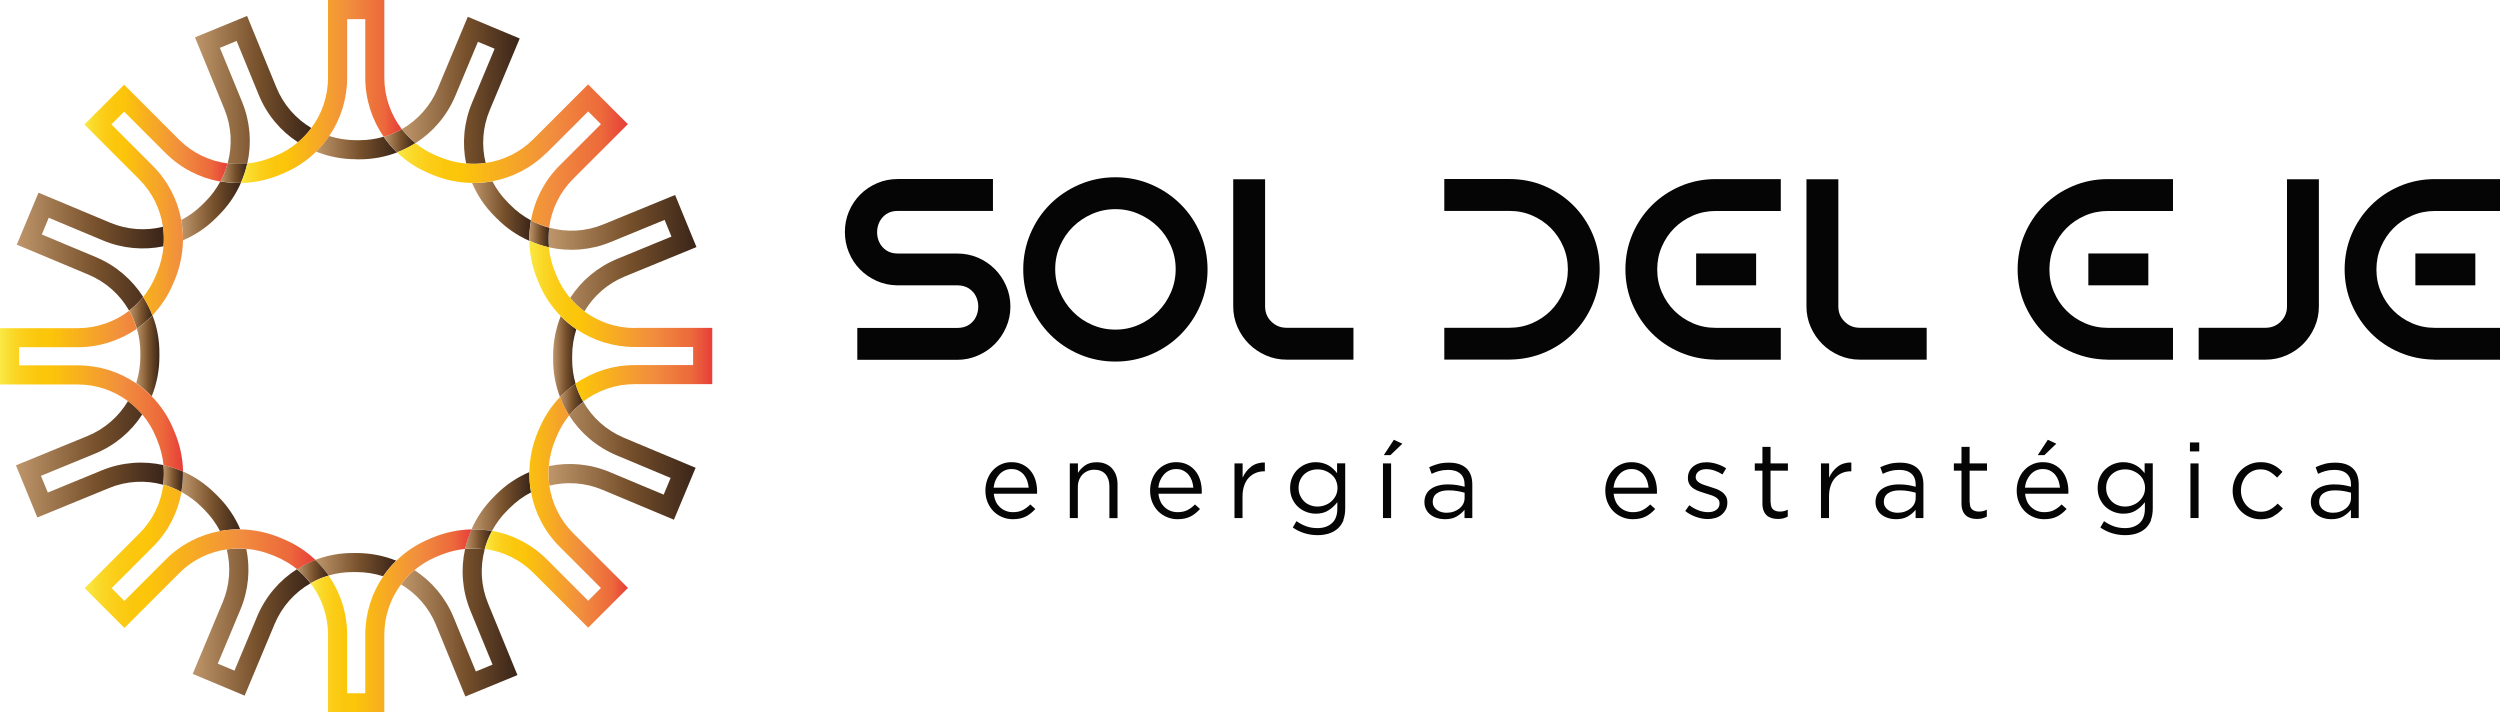 <svg xmlns="http://www.w3.org/2000/svg" xmlns:xlink="http://www.w3.org/1999/xlink" id="Capa_1" viewBox="0 0 298 84.92"><defs><style>.cls-1{fill:url(#linear-gradient-2);}.cls-2{fill:url(#linear-gradient-17);}.cls-3{fill:url(#Orange_Yellow-4);}.cls-4{fill:url(#linear-gradient-15);}.cls-5{fill:url(#linear-gradient-18);}.cls-6{fill:url(#linear-gradient-14);}.cls-7{fill:url(#linear-gradient-20);}.cls-8{fill:url(#linear-gradient-6);}.cls-9{fill:url(#Orange_Yellow-5);}.cls-10{fill:url(#linear-gradient-11);}.cls-11{fill:url(#Orange_Yellow-2);}.cls-12{fill:url(#linear-gradient-10);}.cls-13{fill:url(#Orange_Yellow-3);}.cls-14{fill:url(#linear-gradient-16);}.cls-15{fill:url(#Orange_Yellow-8);}.cls-16{fill:url(#linear-gradient-21);}.cls-17{fill:url(#Orange_Yellow-7);}.cls-18{fill:url(#linear-gradient-5);}.cls-19{fill:url(#Orange_Yellow);}.cls-20{fill:#050505;}.cls-21{fill:url(#linear-gradient-7);}.cls-22{fill:url(#linear-gradient-24);}.cls-23{fill:url(#Orange_Yellow-6);}.cls-24{fill:url(#linear-gradient-9);}.cls-25{fill:url(#linear-gradient-22);}.cls-26{fill:url(#linear-gradient-3);}.cls-27{fill:url(#linear-gradient);}.cls-28{fill:url(#linear-gradient-23);}.cls-29{fill:url(#linear-gradient-19);}.cls-30{fill:url(#linear-gradient-4);}.cls-31{fill:url(#linear-gradient-8);}.cls-32{fill:url(#linear-gradient-12);}.cls-33{fill:url(#linear-gradient-13);}</style><linearGradient id="linear-gradient" x1="21.62" y1="59.75" x2="28.64" y2="59.75" gradientUnits="userSpaceOnUse"><stop offset="0" stop-color="#bf966b"></stop><stop offset=".55" stop-color="#76502b"></stop><stop offset="1" stop-color="#3a2519"></stop></linearGradient><linearGradient id="linear-gradient-2" x1="56.28" y1="25.16" x2="63.29" y2="25.16" xlink:href="#linear-gradient"></linearGradient><linearGradient id="linear-gradient-3" x1="21.61" y1="25.13" x2="28.71" y2="25.13" xlink:href="#linear-gradient"></linearGradient><linearGradient id="linear-gradient-4" x1="37.58" y1="67.31" x2="47.24" y2="67.31" xlink:href="#linear-gradient"></linearGradient><linearGradient id="linear-gradient-5" x1="16.22" y1="42.41" x2="19" y2="42.41" xlink:href="#linear-gradient"></linearGradient><linearGradient id="linear-gradient-6" x1="37.68" y1="17.61" x2="47.33" y2="17.61" xlink:href="#linear-gradient"></linearGradient><linearGradient id="linear-gradient-7" x1="1.9" y1="54.74" x2="19.54" y2="54.74" xlink:href="#linear-gradient"></linearGradient><linearGradient id="linear-gradient-8" x1="22.98" y1="74.15" x2="37.02" y2="74.15" xlink:href="#linear-gradient"></linearGradient><linearGradient id="linear-gradient-9" x1="1.99" y1="30" x2="19.53" y2="30" xlink:href="#linear-gradient"></linearGradient><linearGradient id="linear-gradient-10" x1="47.8" y1="74.2" x2="61.67" y2="74.2" xlink:href="#linear-gradient"></linearGradient><linearGradient id="linear-gradient-11" x1="65.38" y1="54.91" x2="82.92" y2="54.91" xlink:href="#linear-gradient"></linearGradient><linearGradient id="linear-gradient-12" x1="23.24" y1="10.72" x2="37.12" y2="10.72" xlink:href="#linear-gradient"></linearGradient><linearGradient id="linear-gradient-13" x1="65.38" y1="30.18" x2="83.01" y2="30.18" xlink:href="#linear-gradient"></linearGradient><linearGradient id="linear-gradient-14" x1="47.89" y1="10.76" x2="61.94" y2="10.76" xlink:href="#linear-gradient"></linearGradient><linearGradient id="linear-gradient-15" x1="56.2" y1="59.79" x2="63.3" y2="59.79" xlink:href="#linear-gradient"></linearGradient><linearGradient id="linear-gradient-16" x1="65.92" y1="42.5" x2="68.7" y2="42.5" xlink:href="#linear-gradient"></linearGradient><linearGradient id="linear-gradient-17" x1="55.44" y1="64.29" x2="58.64" y2="64.29" xlink:href="#linear-gradient"></linearGradient><linearGradient id="linear-gradient-18" x1="35.39" y1="68.13" x2="39.17" y2="68.13" xlink:href="#linear-gradient"></linearGradient><linearGradient id="linear-gradient-19" x1="66.74" y1="47.63" x2="69.53" y2="47.63" xlink:href="#linear-gradient"></linearGradient><linearGradient id="linear-gradient-20" x1="45.74" y1="16.78" x2="49.52" y2="16.78" xlink:href="#linear-gradient"></linearGradient><linearGradient id="linear-gradient-21" x1="19.45" y1="57.04" x2="21.81" y2="57.04" xlink:href="#linear-gradient"></linearGradient><linearGradient id="linear-gradient-22" x1="15.39" y1="37.29" x2="18.17" y2="37.29" xlink:href="#linear-gradient"></linearGradient><linearGradient id="linear-gradient-23" x1="26.27" y1="20.63" x2="29.48" y2="20.63" xlink:href="#linear-gradient"></linearGradient><linearGradient id="linear-gradient-24" x1="63.1" y1="27.88" x2="65.47" y2="27.88" xlink:href="#linear-gradient"></linearGradient><linearGradient id="Orange_Yellow" x1="37.02" y1="74.01" x2="56.2" y2="74.01" gradientUnits="userSpaceOnUse"><stop offset="0" stop-color="#faea45"></stop><stop offset=".06" stop-color="#fada2b"></stop><stop offset=".13" stop-color="#fbce19"></stop><stop offset=".21" stop-color="#fbc70d"></stop><stop offset=".28" stop-color="#fcc50a"></stop><stop offset=".67" stop-color="#f18e3e"></stop><stop offset=".89" stop-color="#ec683b"></stop><stop offset="1" stop-color="#e73d39"></stop></linearGradient><linearGradient id="Orange_Yellow-2" x1="10.06" y1="66.31" x2="37.58" y2="66.31" xlink:href="#Orange_Yellow"></linearGradient><linearGradient id="Orange_Yellow-3" x1="57.78" y1="61.09" x2="74.85" y2="61.09" xlink:href="#Orange_Yellow"></linearGradient><linearGradient id="Orange_Yellow-4" x1="47.33" y1="18.6" x2="74.85" y2="18.6" xlink:href="#Orange_Yellow"></linearGradient><linearGradient id="Orange_Yellow-5" x1="63.1" y1="38.3" x2="84.92" y2="38.3" xlink:href="#Orange_Yellow"></linearGradient><linearGradient id="Orange_Yellow-6" x1="10.06" y1="23.82" x2="27.14" y2="23.82" xlink:href="#Orange_Yellow"></linearGradient><linearGradient id="Orange_Yellow-7" x1="28.71" y1="10.91" x2="47.89" y2="10.91" xlink:href="#Orange_Yellow"></linearGradient><linearGradient id="Orange_Yellow-8" x1="0" y1="46.61" x2="21.81" y2="46.61" xlink:href="#Orange_Yellow"></linearGradient></defs><path class="cls-20" d="m118.36,21.34v3.8h-11.32c-.55,0-1.01.12-1.38.37s-.64.56-.83.94c-.18.38-.28.79-.28,1.23s.09.85.28,1.23c.18.38.46.69.83.94s.83.37,1.38.37h7.05c.88,0,1.7.16,2.47.49.77.33,1.44.78,2.01,1.35.57.57,1.03,1.24,1.36,2.01.34.77.51,1.59.51,2.47s-.17,1.7-.51,2.47c-.34.77-.79,1.44-1.36,2.01-.57.57-1.24,1.03-2.01,1.36-.77.34-1.59.51-2.47.51h-11.9v-3.8h11.9c.55,0,1.02-.12,1.4-.37s.66-.56.84-.94c.18-.38.28-.79.28-1.23s-.09-.85-.28-1.23c-.18-.38-.47-.69-.84-.94-.38-.24-.84-.37-1.4-.37h-7.21c-.86-.02-1.66-.2-2.41-.54-.75-.34-1.4-.79-1.96-1.36-.56-.57-1-1.24-1.32-2.01-.32-.77-.48-1.58-.48-2.44s.16-1.7.49-2.47c.33-.77.78-1.44,1.35-2.01.57-.57,1.24-1.02,2.01-1.35.77-.33,1.59-.49,2.47-.49h11.32Z"></path><path class="cls-20" d="m132.96,21.13c1.51,0,2.93.29,4.26.86,1.33.57,2.49,1.35,3.5,2.35,1,.99,1.79,2.16,2.36,3.5.57,1.34.86,2.77.86,4.28s-.29,2.93-.86,4.26c-.57,1.33-1.36,2.49-2.36,3.5-1,1-2.17,1.79-3.5,2.36-1.33.57-2.75.86-4.26.86s-2.94-.29-4.28-.86c-1.34-.57-2.51-1.36-3.5-2.36-.99-1-1.77-2.17-2.35-3.5-.57-1.33-.86-2.75-.86-4.26s.29-2.94.86-4.28c.57-1.34,1.35-2.5,2.35-3.5.99-.99,2.16-1.77,3.5-2.35,1.34-.57,2.76-.86,4.28-.86Zm0,18.16c.98,0,1.9-.19,2.77-.57.87-.38,1.63-.9,2.29-1.56.65-.66,1.17-1.43,1.55-2.3.38-.87.57-1.79.57-2.78s-.19-1.91-.57-2.78c-.38-.87-.9-1.63-1.55-2.27-.66-.64-1.42-1.15-2.29-1.53-.87-.38-1.79-.57-2.77-.57s-1.91.19-2.78.57c-.87.38-1.63.89-2.28,1.53-.65.64-1.17,1.4-1.55,2.27-.38.87-.57,1.79-.57,2.78s.19,1.91.57,2.78c.38.87.89,1.64,1.55,2.3.65.67,1.42,1.19,2.28,1.56.87.38,1.79.57,2.78.57Z"></path><path class="cls-20" d="m153.36,39.07h7.97v3.8h-7.97c-.88,0-1.7-.17-2.47-.51-.77-.34-1.44-.79-2.01-1.36-.57-.57-1.03-1.24-1.37-2.01-.34-.77-.51-1.59-.51-2.47v-15.15h3.8v15.15c0,.72.24,1.32.74,1.81.49.49,1.09.74,1.81.74Z"></path><path class="cls-20" d="m172.16,42.87v-3.8h7.76c.96,0,1.87-.18,2.72-.55.85-.37,1.58-.86,2.21-1.49.62-.62,1.12-1.36,1.49-2.21.37-.85.55-1.75.55-2.71s-.18-1.87-.55-2.72c-.37-.85-.86-1.58-1.49-2.21-.62-.62-1.36-1.12-2.21-1.49-.85-.37-1.75-.55-2.72-.55h-7.76v-3.8h7.76c1.49,0,2.89.28,4.2.84,1.31.56,2.45,1.33,3.42,2.3.97.97,1.74,2.11,2.3,3.42s.84,2.71.84,4.2-.28,2.86-.84,4.17c-.56,1.31-1.32,2.45-2.28,3.42-.96.97-2.09,1.74-3.39,2.3-1.3.56-2.68.85-4.16.87h-7.85Z"></path><path class="cls-20" d="m204.45,42.87c-1.47-.02-2.86-.31-4.17-.87-1.31-.56-2.44-1.33-3.4-2.3-.96-.97-1.72-2.11-2.29-3.42-.56-1.31-.84-2.7-.84-4.17s.28-2.89.84-4.2c.56-1.31,1.33-2.45,2.3-3.42.97-.97,2.11-1.74,3.42-2.3,1.31-.56,2.71-.84,4.2-.84h7.76v3.8h-7.76c-.96,0-1.87.18-2.72.55-.85.37-1.58.86-2.21,1.49-.62.62-1.12,1.36-1.49,2.21-.37.85-.55,1.75-.55,2.72s.18,1.87.55,2.71c.37.85.86,1.58,1.49,2.21.62.62,1.36,1.12,2.21,1.49.85.37,1.75.55,2.72.55h7.76v3.8h-7.82Zm4.88-8.86v-3.8h-7.15v3.8h7.15Z"></path><path class="cls-20" d="m221.69,39.07h7.97v3.8h-7.97c-.88,0-1.7-.17-2.47-.51-.77-.34-1.44-.79-2.01-1.36-.57-.57-1.03-1.24-1.37-2.01s-.51-1.59-.51-2.47v-15.15h3.8v15.15c0,.72.24,1.32.74,1.81.49.49,1.09.74,1.81.74Z"></path><path class="cls-20" d="m251.2,42.87c-1.47-.02-2.86-.31-4.17-.87-1.31-.56-2.44-1.33-3.4-2.3-.96-.97-1.72-2.11-2.29-3.42-.56-1.31-.84-2.7-.84-4.17s.28-2.89.84-4.2c.56-1.31,1.33-2.45,2.3-3.42.97-.97,2.11-1.74,3.42-2.3,1.31-.56,2.71-.84,4.2-.84h7.76v3.8h-7.76c-.96,0-1.87.18-2.72.55-.85.37-1.58.86-2.21,1.49-.62.62-1.12,1.36-1.49,2.21-.37.85-.55,1.75-.55,2.72s.18,1.87.55,2.71c.37.85.86,1.58,1.49,2.21.62.62,1.36,1.12,2.21,1.49.85.37,1.75.55,2.72.55h7.76v3.8h-7.82Zm4.88-8.86v-3.8h-7.15v3.8h7.15Z"></path><path class="cls-20" d="m271.87,38.33c.49-.49.74-1.09.74-1.81v-15.15h3.8v15.15c0,.88-.17,1.7-.51,2.47-.34.77-.79,1.44-1.36,2.01-.57.57-1.24,1.03-2.01,1.36-.77.34-1.59.51-2.47.51h-7.98v-3.8h7.98c.71,0,1.32-.25,1.81-.74Z"></path><path class="cls-20" d="m290.18,42.87c-1.47-.02-2.86-.31-4.17-.87-1.31-.56-2.44-1.33-3.4-2.3-.96-.97-1.72-2.11-2.29-3.42-.56-1.31-.84-2.7-.84-4.17s.28-2.89.84-4.2c.56-1.31,1.33-2.45,2.3-3.42.97-.97,2.11-1.74,3.42-2.3,1.31-.56,2.71-.84,4.2-.84h7.76v3.8h-7.76c-.96,0-1.87.18-2.72.55-.85.37-1.58.86-2.21,1.49-.62.62-1.12,1.36-1.49,2.21-.37.85-.55,1.75-.55,2.72s.18,1.87.55,2.71c.37.85.86,1.58,1.49,2.21.62.62,1.36,1.12,2.21,1.49.85.37,1.75.55,2.72.55h7.76v3.8h-7.82Zm4.88-8.86v-3.8h-7.15v3.8h7.15Z"></path><path class="cls-20" d="m118.7,59.79c.13.27.31.5.52.69.21.19.44.33.71.43.26.1.53.14.82.14.45,0,.84-.08,1.17-.25.32-.17.62-.39.89-.67l.6.54c-.33.37-.7.67-1.12.89-.42.22-.94.33-1.56.33-.44,0-.86-.08-1.26-.25-.39-.16-.74-.39-1.04-.69s-.53-.66-.71-1.08c-.17-.42-.26-.88-.26-1.39,0-.47.08-.91.23-1.33.16-.42.37-.78.65-1.08.28-.31.61-.55.99-.72.38-.18.8-.26,1.25-.26.48,0,.91.09,1.29.27.38.18.7.43.96.74.26.31.46.68.59,1.1.13.42.2.87.2,1.35v.14c0,.05,0,.1-.01.16h-5.15c.03.35.12.67.25.94Zm3.92-1.66c-.03-.29-.09-.58-.18-.84-.1-.27-.23-.5-.4-.71-.17-.2-.38-.36-.63-.49s-.53-.18-.86-.18c-.28,0-.55.06-.79.17-.24.11-.46.27-.64.47-.18.2-.33.43-.45.7-.12.27-.19.56-.23.88h4.17Z"></path><path class="cls-20" d="m128.49,61.75h-.97v-6.51h.97v1.13c.22-.35.5-.65.86-.9s.81-.37,1.37-.37c.39,0,.75.06,1.05.19.31.13.57.3.78.54.21.23.38.51.49.83.11.32.17.67.17,1.06v4.04h-.97v-3.8c0-.6-.16-1.08-.47-1.44-.31-.35-.76-.53-1.34-.53-.28,0-.54.05-.77.15-.24.1-.45.24-.62.42-.18.18-.31.4-.41.65-.1.25-.15.53-.15.83v3.73Z"></path><path class="cls-20" d="m138.33,59.79c.13.27.31.5.52.69.21.19.44.33.71.43.26.1.53.14.82.14.45,0,.84-.08,1.17-.25.32-.17.62-.39.89-.67l.6.54c-.33.37-.7.67-1.12.89-.42.22-.94.33-1.56.33-.44,0-.86-.08-1.26-.25-.39-.16-.74-.39-1.04-.69s-.53-.66-.71-1.08c-.17-.42-.26-.88-.26-1.39,0-.47.08-.91.23-1.33.16-.42.37-.78.65-1.08.28-.31.61-.55.99-.72.38-.18.8-.26,1.25-.26.48,0,.91.09,1.29.27.38.18.7.43.96.74.26.31.46.68.59,1.1.13.42.2.87.2,1.35v.14c0,.05,0,.1-.01.16h-5.15c.03.35.12.67.25.94Zm3.92-1.66c-.03-.29-.09-.58-.18-.84-.1-.27-.23-.5-.4-.71-.17-.2-.38-.36-.63-.49s-.53-.18-.86-.18c-.28,0-.55.06-.79.17-.24.11-.46.27-.64.47-.18.2-.33.43-.45.7-.12.27-.19.56-.23.88h4.17Z"></path><path class="cls-20" d="m148.12,61.75h-.97v-6.51h.97v1.7c.12-.27.26-.52.44-.74.18-.23.38-.42.6-.59s.47-.29.74-.37c.27-.08.56-.12.87-.11v1.05h-.08c-.35,0-.69.06-1,.19s-.59.31-.83.57c-.24.25-.42.57-.55.94-.13.37-.2.8-.2,1.29v2.6Z"></path><path class="cls-20" d="m160.15,62c-.16.39-.38.72-.67.99-.29.26-.64.46-1.05.6-.41.13-.86.2-1.37.2-.55,0-1.07-.08-1.56-.23-.5-.15-.96-.38-1.4-.68l.44-.76c.38.27.77.47,1.18.62.41.14.85.21,1.32.21.72,0,1.3-.2,1.73-.59.43-.39.64-.97.64-1.73v-.77c-.29.38-.63.7-1.05.97-.41.27-.92.4-1.51.4-.39,0-.77-.07-1.14-.21s-.69-.34-.98-.6-.51-.59-.69-.96c-.17-.38-.26-.81-.26-1.29s.09-.91.26-1.29c.17-.38.4-.71.69-.97s.61-.47.98-.61c.37-.14.75-.21,1.13-.21.3,0,.58.04.84.11s.49.17.69.28c.21.12.39.26.56.42.17.16.32.33.45.5v-1.17h.97v5.38c0,.53-.08.99-.23,1.39Zm-.9-4.74c-.13-.27-.31-.51-.54-.7-.22-.19-.48-.34-.76-.45s-.58-.16-.89-.16-.6.05-.88.15c-.27.1-.51.25-.72.44s-.37.43-.49.7c-.12.27-.18.58-.18.91s.06.64.18.91c.12.27.29.51.49.71.21.2.44.35.72.45.27.11.56.16.86.16s.61-.05.89-.16c.29-.1.54-.25.76-.45.22-.19.4-.43.54-.7.13-.27.2-.58.2-.91s-.07-.64-.2-.91Z"></path><path class="cls-20" d="m164.85,61.75v-6.51h.97v6.51h-.97Zm.1-7.5l1.2-1.83,1.01.47-1.42,1.36h-.78Z"></path><path class="cls-20" d="m171.58,56.13c-.31.09-.62.2-.93.35l-.29-.79c.36-.17.73-.3,1.1-.4.37-.1.79-.14,1.27-.14.89,0,1.57.22,2.05.66.48.44.72,1.09.72,1.96v3.98h-.93v-.98c-.23.29-.53.55-.91.78-.38.23-.86.34-1.44.34-.3,0-.6-.04-.89-.13-.29-.08-.55-.21-.78-.38s-.42-.38-.55-.64c-.14-.25-.21-.55-.21-.89s.07-.65.2-.91c.13-.26.33-.49.57-.66s.54-.31.88-.4c.34-.09.72-.14,1.13-.14s.79.03,1.1.08c.31.05.61.12.91.2v-.23c0-.59-.17-1.03-.51-1.33-.34-.3-.82-.45-1.43-.45-.39,0-.74.04-1.05.13Zm-.31,2.68c-.33.24-.49.58-.49,1,0,.21.04.39.13.55s.21.3.36.41c.15.11.32.2.52.26.2.06.4.09.62.09.3,0,.58-.04.85-.13s.49-.21.69-.37.35-.34.46-.55c.11-.21.17-.45.17-.71v-.63c-.24-.07-.52-.13-.84-.19-.31-.06-.67-.09-1.07-.09-.61,0-1.08.12-1.41.37Z"></path><path class="cls-20" d="m192.59,59.79c.13.27.31.5.52.69.21.19.44.33.71.43.26.1.53.14.82.14.45,0,.84-.08,1.17-.25.32-.17.62-.39.89-.67l.6.54c-.33.37-.7.67-1.12.89-.42.22-.94.33-1.56.33-.44,0-.86-.08-1.26-.25-.39-.16-.74-.39-1.04-.69s-.53-.66-.71-1.08c-.17-.42-.26-.88-.26-1.39,0-.47.08-.91.23-1.33.16-.42.37-.78.65-1.08.28-.31.61-.55.99-.72.38-.18.8-.26,1.25-.26.48,0,.91.09,1.29.27.38.18.7.43.96.74.26.31.46.68.59,1.1.13.42.2.87.2,1.35v.14c0,.05,0,.1-.01.16h-5.15c.03.35.12.67.25.94Zm3.92-1.66c-.03-.29-.09-.58-.18-.84-.1-.27-.23-.5-.4-.71-.17-.2-.38-.36-.63-.49s-.53-.18-.86-.18c-.28,0-.55.06-.79.17-.24.11-.46.27-.64.47-.18.2-.33.43-.45.7-.12.27-.19.56-.23.88h4.17Z"></path><path class="cls-20" d="m205.7,60.75c-.12.24-.29.44-.49.61s-.45.3-.73.38-.59.13-.91.13c-.47,0-.94-.09-1.42-.26-.48-.17-.9-.4-1.27-.7l.49-.69c.35.27.72.47,1.1.62.38.14.77.21,1.15.21s.72-.09.97-.28c.25-.18.38-.44.38-.76v-.03c0-.16-.04-.3-.13-.42-.09-.12-.21-.22-.36-.31-.15-.09-.33-.17-.52-.23-.2-.07-.4-.13-.61-.19-.25-.08-.51-.16-.76-.25-.26-.09-.49-.2-.69-.33-.21-.13-.37-.3-.5-.5-.13-.2-.2-.45-.2-.76v-.03c0-.28.05-.53.16-.76.11-.23.26-.43.46-.59.2-.16.43-.29.71-.38.27-.09.57-.13.89-.13.4,0,.81.07,1.22.2.41.13.78.3,1.12.52l-.44.73c-.3-.19-.62-.35-.95-.46-.33-.11-.66-.17-.98-.17-.39,0-.69.09-.92.27-.23.18-.34.41-.34.67v.03c0,.15.05.28.14.4.09.11.22.21.37.3.16.08.33.16.54.23s.41.13.63.2c.25.08.5.16.75.25.25.09.47.21.67.35.2.14.36.31.49.52.12.2.18.45.18.74v.03c0,.31-.06.59-.18.83Z"></path><path class="cls-20" d="m211.07,59.9c0,.4.1.68.3.84.2.16.47.24.79.24.17,0,.33-.02.47-.05.15-.03.3-.09.47-.18v.83c-.17.09-.35.16-.54.21-.19.05-.4.07-.64.07-.26,0-.5-.03-.73-.1-.23-.07-.42-.17-.59-.32-.16-.15-.29-.34-.38-.57-.09-.24-.14-.52-.14-.84v-3.93h-.91v-.86h.91v-1.97h.97v1.97h2.07v.86h-2.07v3.8Z"></path><path class="cls-20" d="m218.03,61.75h-.97v-6.51h.97v1.7c.12-.27.26-.52.44-.74.18-.23.38-.42.6-.59s.47-.29.74-.37c.27-.08.56-.12.87-.11v1.05h-.08c-.35,0-.69.06-1,.19s-.59.31-.83.57c-.24.25-.42.57-.55.94-.13.37-.2.8-.2,1.29v2.6Z"></path><path class="cls-20" d="m225.35,56.13c-.31.09-.62.2-.93.35l-.29-.79c.36-.17.73-.3,1.1-.4.37-.1.79-.14,1.27-.14.89,0,1.57.22,2.05.66.48.44.72,1.09.72,1.96v3.98h-.93v-.98c-.23.29-.53.55-.91.78-.38.23-.86.34-1.44.34-.3,0-.6-.04-.89-.13-.29-.08-.55-.21-.78-.38s-.42-.38-.55-.64c-.14-.25-.21-.55-.21-.89s.07-.65.2-.91c.13-.26.33-.49.57-.66s.54-.31.88-.4c.34-.09.72-.14,1.13-.14s.79.03,1.1.08c.31.05.61.12.91.2v-.23c0-.59-.17-1.03-.51-1.33-.34-.3-.82-.45-1.43-.45-.39,0-.74.04-1.05.13Zm-.31,2.68c-.33.24-.49.58-.49,1,0,.21.04.39.13.55s.21.3.36.41c.15.11.32.2.52.26.2.06.4.09.62.09.3,0,.58-.04.85-.13s.49-.21.69-.37.35-.34.46-.55c.11-.21.17-.45.17-.71v-.63c-.24-.07-.52-.13-.84-.19-.31-.06-.67-.09-1.07-.09-.61,0-1.08.12-1.41.37Z"></path><path class="cls-20" d="m234.8,59.9c0,.4.1.68.3.84.2.16.47.24.79.24.17,0,.33-.02.47-.05.15-.03.3-.09.47-.18v.83c-.17.09-.35.16-.54.21-.19.05-.4.07-.64.07-.26,0-.5-.03-.73-.1-.23-.07-.42-.17-.59-.32-.16-.15-.29-.34-.38-.57-.09-.24-.14-.52-.14-.84v-3.93h-.91v-.86h.91v-1.97h.97v1.97h2.07v.86h-2.07v3.8Z"></path><path class="cls-20" d="m241.63,59.79c.13.27.31.5.52.69.21.19.44.33.71.43.26.1.53.14.82.14.45,0,.84-.08,1.17-.25.32-.17.62-.39.89-.67l.6.54c-.33.37-.7.67-1.12.89-.42.22-.94.33-1.56.33-.44,0-.86-.08-1.26-.25-.39-.16-.74-.39-1.04-.69s-.53-.66-.71-1.08c-.17-.42-.26-.88-.26-1.39,0-.47.08-.91.23-1.33.16-.42.37-.78.65-1.08.28-.31.61-.55.99-.72.38-.18.8-.26,1.25-.26.48,0,.91.09,1.29.27.38.18.7.43.96.74.26.31.46.68.59,1.1.13.42.2.87.2,1.35v.14c0,.05,0,.1-.01.16h-5.15c.03.35.12.67.25.94Zm3.92-1.66c-.03-.29-.09-.58-.18-.84-.1-.27-.23-.5-.4-.71-.17-.2-.38-.36-.63-.49s-.53-.18-.86-.18c-.28,0-.55.06-.79.17-.24.11-.46.27-.64.47-.18.2-.33.43-.45.7-.12.27-.19.56-.23.88h4.17Zm-2.65-3.88l1.2-1.83,1.01.47-1.42,1.36h-.78Z"></path><path class="cls-20" d="m256.41,62c-.16.39-.38.72-.67.99-.29.26-.64.46-1.05.6-.41.13-.86.2-1.37.2-.55,0-1.07-.08-1.56-.23-.5-.15-.96-.38-1.4-.68l.44-.76c.38.27.77.47,1.18.62.41.14.85.21,1.32.21.72,0,1.3-.2,1.73-.59.43-.39.64-.97.64-1.73v-.77c-.29.38-.63.7-1.05.97-.41.27-.92.4-1.51.4-.39,0-.77-.07-1.14-.21s-.69-.34-.98-.6-.51-.59-.69-.96c-.17-.38-.26-.81-.26-1.29s.09-.91.26-1.29c.17-.38.4-.71.69-.97s.61-.47.98-.61c.37-.14.75-.21,1.13-.21.3,0,.58.04.84.11s.49.17.69.28c.21.12.39.26.56.42.17.16.32.33.45.5v-1.17h.97v5.38c0,.53-.08.99-.23,1.39Zm-.9-4.74c-.13-.27-.31-.51-.54-.7-.22-.19-.48-.34-.76-.45s-.58-.16-.89-.16-.6.05-.88.15c-.27.1-.51.25-.72.44s-.37.43-.49.7c-.12.27-.18.58-.18.91s.06.64.18.91c.12.27.29.51.49.71.21.2.44.35.72.45.27.11.56.16.86.16s.61-.05.89-.16c.29-.1.54-.25.76-.45.22-.19.4-.43.54-.7.13-.27.2-.58.2-.91s-.07-.64-.2-.91Z"></path><path class="cls-20" d="m261.04,53.81v-1.07h1.11v1.07h-1.11Zm.06,7.94v-6.51h.97v6.51h-.97Z"></path><path class="cls-20" d="m271.01,61.54c-.42.24-.93.36-1.54.36-.48,0-.92-.09-1.33-.27-.41-.18-.76-.42-1.06-.73-.3-.31-.53-.67-.7-1.08-.17-.41-.25-.85-.25-1.31s.08-.9.25-1.32c.17-.42.4-.78.7-1.09.3-.31.65-.56,1.06-.74.41-.18.85-.27,1.33-.27.31,0,.59.03.84.09s.48.14.69.25c.21.1.4.23.58.37.18.14.34.29.49.45l-.64.68c-.26-.27-.54-.5-.85-.69-.31-.19-.68-.29-1.13-.29-.33,0-.63.06-.92.19s-.53.31-.74.54c-.21.23-.37.5-.49.8-.12.31-.18.63-.18.99s.06.68.18.99.29.58.5.81.47.41.76.54c.29.13.61.19.95.19.42,0,.79-.09,1.11-.28.32-.18.62-.42.88-.69l.62.58c-.33.37-.7.68-1.12.91Z"></path><path class="cls-20" d="m277.24,56.13c-.31.09-.62.2-.93.35l-.29-.79c.36-.17.73-.3,1.1-.4.37-.1.79-.14,1.27-.14.89,0,1.57.22,2.05.66.48.44.72,1.09.72,1.96v3.98h-.93v-.98c-.23.29-.53.55-.91.78-.38.23-.86.34-1.44.34-.3,0-.6-.04-.89-.13-.29-.08-.55-.21-.78-.38s-.42-.38-.55-.64c-.14-.25-.21-.55-.21-.89s.07-.65.2-.91c.13-.26.33-.49.57-.66s.54-.31.88-.4c.34-.09.72-.14,1.13-.14s.79.03,1.1.08c.31.05.61.12.91.2v-.23c0-.59-.17-1.03-.51-1.33-.34-.3-.82-.45-1.43-.45-.39,0-.74.04-1.05.13Zm-.31,2.68c-.33.24-.49.58-.49,1,0,.21.04.39.13.55s.21.3.36.41c.15.11.32.2.52.26.2.06.4.09.62.09.3,0,.58-.04.85-.13s.49-.21.69-.37.35-.34.46-.55c.11-.21.17-.45.17-.71v-.63c-.24-.07-.52-.13-.84-.19-.31-.06-.67-.09-1.07-.09-.61,0-1.08.12-1.41.37Z"></path><path class="cls-27" d="m25.74,58.92c-1.16-1.17-2.49-2.09-3.93-2.72.02.82-.05,1.64-.19,2.44.9.49,1.75,1.11,2.5,1.88.07.07.15.15.22.22.77.77,1.4,1.63,1.88,2.56.8-.15,1.61-.21,2.42-.2-.62-1.46-1.52-2.81-2.7-3.98-.07-.07-.13-.13-.2-.2Z"></path><path class="cls-1" d="m59.17,25.99c1.16,1.18,2.49,2.09,3.93,2.72-.02-.82.05-1.64.19-2.44-.9-.49-1.75-1.11-2.5-1.88-.07-.07-.15-.15-.22-.22-.77-.77-1.4-1.63-1.88-2.56-.8.15-1.61.21-2.42.2.62,1.46,1.52,2.81,2.7,3.98.07.07.14.13.2.2Z"></path><path class="cls-26" d="m25.99,25.74c1.18-1.16,2.09-2.49,2.72-3.93-.82.02-1.64-.05-2.44-.19-.49.9-1.11,1.75-1.88,2.5-.07.07-.15.15-.22.22-.77.77-1.63,1.4-2.56,1.88.15.8.21,1.61.2,2.42,1.46-.62,2.81-1.52,3.98-2.7.07-.07.13-.14.2-.2Z"></path><path class="cls-30" d="m42.47,65.92c-.09,0-.19,0-.29,0-1.61-.02-3.17.27-4.6.82.59.57,1.13,1.19,1.59,1.86.95-.28,1.96-.42,2.99-.41.09,0,.19,0,.28,0,.01,0,.03,0,.04,0,1.11,0,2.18.18,3.19.5.46-.67.98-1.29,1.56-1.86-1.48-.59-3.08-.91-4.75-.91h-.01Z"></path><path class="cls-18" d="m19,42.19c.02-1.61-.27-3.17-.82-4.6-.57.59-1.19,1.13-1.86,1.59.28.95.42,1.95.41,2.98,0,.1,0,.21,0,.31,0,1.11-.17,2.19-.5,3.2.67.46,1.29.98,1.86,1.56.59-1.48.92-3.09.91-4.77,0-.1,0-.19,0-.29Z"></path><path class="cls-8" d="m42.44,18.99c.1,0,.19,0,.29,0,.05,0,.1,0,.14,0,1.56,0,3.07-.29,4.46-.82-.59-.57-1.13-1.19-1.6-1.87-.91.27-1.88.41-2.87.41-.04,0-.08,0-.12,0-.09,0-.19,0-.28,0-.01,0-.03,0-.04,0-1.11,0-2.18-.18-3.19-.5-.46.67-.98,1.29-1.56,1.86,1.48.59,3.08.91,4.75.91h.01Z"></path><path class="cls-21" d="m19.49,55.44c-2.41-.54-4.96-.35-7.34.62l-6.45,2.65-.82-1.99,6.45-2.65c2.36-.97,4.3-2.61,5.63-4.67-.5-.6-1.07-1.13-1.7-1.6-1.09,1.84-2.75,3.31-4.8,4.16l-8.56,3.51,2.55,6.21,8.56-3.51c2.09-.86,4.34-.96,6.44-.39.1-.77.12-1.56.04-2.34Z"></path><path class="cls-31" d="m35.39,67.85c-2.08,1.32-3.75,3.27-4.75,5.66l-2.69,6.43-1.99-.83,2.69-6.43c.99-2.36,1.2-4.88.71-7.25-.78-.07-1.56-.05-2.33.06.51,2.05.37,4.26-.49,6.31l-3.57,8.53,6.19,2.59,3.57-8.53c.88-2.1,2.4-3.78,4.28-4.86-.47-.62-1.02-1.18-1.63-1.68Z"></path><path class="cls-24" d="m17.07,35.4c-1.32-2.08-3.27-3.76-5.66-4.76l-6.43-2.69.83-1.99,6.43,2.69c2.36.99,4.88,1.2,7.25.71.07-.78.05-1.56-.06-2.33-2.05.51-4.26.37-6.31-.49l-8.53-3.57-2.59,6.19,8.53,3.57c2.1.88,3.78,2.4,4.86,4.29.62-.47,1.18-1.02,1.68-1.63Z"></path><path class="cls-12" d="m55.44,65.43c-.54,2.41-.35,4.96.62,7.34l2.65,6.45-1.99.82-2.65-6.45c-.97-2.36-2.61-4.3-4.67-5.63-.6.5-1.13,1.07-1.6,1.7,1.84,1.09,3.31,2.75,4.16,4.8l3.51,8.56,6.21-2.55-3.51-8.56c-.86-2.09-.96-4.34-.39-6.44-.77-.1-1.55-.12-2.34-.04Z"></path><path class="cls-10" d="m67.85,49.52c1.32,2.08,3.27,3.76,5.66,4.76l6.43,2.69-.83,1.99-6.43-2.69c-2.36-.99-4.88-1.2-7.25-.71-.07.78-.05,1.56.06,2.33,2.05-.51,4.26-.37,6.31.49l8.53,3.57,2.59-6.19-8.53-3.57c-2.1-.88-3.78-2.4-4.86-4.29-.62.47-1.18,1.02-1.68,1.63Z"></path><path class="cls-32" d="m29.48,19.49c.54-2.41.35-4.96-.62-7.34l-2.65-6.45,1.99-.82,2.65,6.45c.97,2.36,2.61,4.3,4.67,5.63.6-.5,1.13-1.07,1.6-1.7-1.84-1.09-3.31-2.75-4.16-4.8l-3.51-8.56-6.21,2.55,3.51,8.56c.86,2.09.96,4.34.39,6.44.77.1,1.56.12,2.34.04Z"></path><path class="cls-33" d="m65.43,29.48c2.41.54,4.96.35,7.34-.62l6.45-2.65.82,1.99-6.45,2.65c-2.36.97-4.3,2.61-5.63,4.67.5.6,1.07,1.13,1.7,1.6,1.09-1.84,2.75-3.31,4.8-4.16l8.56-3.51-2.55-6.21-8.56,3.51c-2.09.86-4.34.96-6.44.39-.1.77-.12,1.56-.04,2.34Z"></path><path class="cls-6" d="m49.52,17.07c2.08-1.32,3.76-3.27,4.76-5.66l2.69-6.43,1.99.83-2.69,6.43c-.99,2.36-1.2,4.88-.71,7.25.78.07,1.56.05,2.33-.06-.51-2.05-.37-4.26.49-6.31l3.57-8.53-6.19-2.59-3.57,8.53c-.88,2.1-2.4,3.78-4.28,4.86.47.62,1.02,1.18,1.63,1.68Z"></path><path class="cls-4" d="m58.92,59.17c-1.18,1.16-2.09,2.49-2.72,3.93.82-.02,1.64.05,2.44.19.49-.9,1.11-1.75,1.88-2.5.07-.07.15-.15.22-.22.77-.77,1.63-1.4,2.56-1.88-.15-.8-.21-1.61-.2-2.42-1.46.62-2.81,1.52-3.98,2.7-.07.07-.13.13-.2.2Z"></path><path class="cls-14" d="m66.84,37.68c-.59,1.48-.92,3.09-.91,4.77,0,.09,0,.19,0,.28-.02,1.61.27,3.17.82,4.6.57-.59,1.19-1.13,1.86-1.59-.28-.95-.42-1.95-.41-2.98h0c0-.11,0-.21,0-.31,0-1.11.17-2.19.5-3.2-.67-.46-1.29-.98-1.86-1.56Z"></path><path class="cls-2" d="m56.2,63.1c-.33.75-.59,1.53-.77,2.33.79-.08,1.57-.06,2.34.04.2-.75.49-1.48.87-2.17-.8-.14-1.62-.21-2.44-.19Z"></path><path class="cls-5" d="m37.58,66.74c-.77.29-1.5.67-2.19,1.1.61.5,1.15,1.06,1.63,1.68.68-.39,1.4-.7,2.15-.92-.47-.67-1-1.29-1.59-1.86Z"></path><path class="cls-29" d="m66.74,47.33c.29.77.67,1.5,1.1,2.19.5-.61,1.06-1.16,1.68-1.63-.39-.68-.7-1.4-.92-2.15-.67.47-1.3,1-1.86,1.59Z"></path><path class="cls-7" d="m47.33,18.17c.77-.29,1.5-.67,2.19-1.1-.61-.5-1.15-1.06-1.63-1.68-.68.39-1.4.69-2.15.92.47.67,1,1.3,1.6,1.87Z"></path><path class="cls-16" d="m21.81,56.2c-.75-.33-1.53-.59-2.33-.77.08.79.06,1.57-.04,2.34.75.2,1.48.49,2.17.87.14-.8.21-1.62.19-2.44Z"></path><path class="cls-25" d="m18.17,37.58c-.29-.77-.67-1.5-1.1-2.19-.5.61-1.06,1.16-1.68,1.63.39.68.7,1.4.92,2.15.67-.47,1.3-1,1.86-1.59Z"></path><path class="cls-28" d="m28.71,21.81c.33-.75.59-1.53.77-2.33-.79.08-1.57.06-2.34-.04-.2.75-.49,1.48-.87,2.17.8.14,1.62.21,2.44.19Z"></path><path class="cls-22" d="m63.1,28.71c.75.33,1.53.59,2.33.77-.08-.79-.06-1.57.04-2.34-.75-.2-1.48-.49-2.17-.87-.14.8-.21,1.62-.19,2.44Z"></path><path class="cls-19" d="m51.26,64.21c-1.53.62-2.89,1.52-4.02,2.63-.58.57-1.11,1.19-1.56,1.86-1.37,2.01-2.14,4.41-2.14,6.97v6.97h-2.16v-6.97c0-2.59-.8-5.04-2.21-7.06-.76.22-1.48.53-2.15.92,1.32,1.72,2.08,3.86,2.08,6.14v9.25h6.71v-9.25c0-2.23.72-4.31,1.99-6.01.46-.62,1-1.19,1.6-1.7.8-.67,1.71-1.23,2.72-1.64.1-.04.19-.08.29-.12.99-.41,2.01-.67,3.03-.77.18-.8.43-1.57.77-2.33-1.57.03-3.16.36-4.68.99-.09.04-.17.07-.26.11Z"></path><path class="cls-11" d="m33.66,64.21c-.09-.04-.18-.07-.26-.11-1.54-.65-3.16-.97-4.75-1-.82-.01-1.63.06-2.42.2-2.41.44-4.67,1.59-6.48,3.4l-4.93,4.93-1.52-1.52,4.93-4.93c1.82-1.82,2.97-4.1,3.41-6.53-.69-.37-1.42-.66-2.17-.87-.28,2.16-1.25,4.2-2.84,5.79l-6.54,6.54,4.74,4.74,6.54-6.54c1.57-1.57,3.57-2.53,5.69-2.83.77-.11,1.55-.13,2.33-.06,1.06.09,2.12.35,3.15.78.1.04.19.08.29.12.95.39,1.82.91,2.59,1.53.69-.44,1.42-.81,2.19-1.1-1.11-1.06-2.43-1.93-3.93-2.53Z"></path><path class="cls-13" d="m65.48,57.88c-.11-.77-.13-1.55-.06-2.33.09-1.06.35-2.12.78-3.15.04-.1.08-.19.12-.29.39-.96.91-1.83,1.53-2.6-.44-.69-.81-1.42-1.1-2.19-1.06,1.11-1.93,2.44-2.54,3.93-.04.09-.07.18-.11.26-.65,1.54-.97,3.16-1,4.75-.01.82.06,1.63.2,2.42.44,2.41,1.59,4.67,3.4,6.48l4.93,4.93-1.52,1.52-4.93-4.93c-1.82-1.82-4.1-2.97-6.53-3.41-.37.69-.66,1.42-.87,2.17,2.16.28,4.2,1.25,5.79,2.84l6.54,6.54,4.74-4.74-6.54-6.54c-1.57-1.57-2.53-3.57-2.83-5.69Z"></path><path class="cls-3" d="m65.18,18.21l4.93-4.93,1.52,1.52-4.93,4.93c-1.82,1.82-2.97,4.1-3.41,6.53.69.37,1.42.66,2.17.87.28-2.16,1.25-4.2,2.84-5.79l6.54-6.54-4.74-4.74-6.54,6.54c-1.57,1.57-3.57,2.53-5.69,2.83-.77.11-1.55.13-2.33.06-1.06-.09-2.12-.35-3.15-.78-.1-.04-.19-.08-.29-.12-.96-.39-1.83-.91-2.6-1.53-.69.44-1.42.81-2.19,1.1,1.11,1.06,2.44,1.93,3.93,2.54.09.04.18.07.26.11,1.54.65,3.16.97,4.75,1,.82.01,1.63-.06,2.42-.2,2.41-.44,4.67-1.59,6.48-3.4Z"></path><path class="cls-9" d="m75.66,39.1c-2.23,0-4.31-.72-6.01-1.99-.62-.46-1.19-1-1.7-1.6-.67-.8-1.23-1.71-1.64-2.72-.04-.1-.08-.19-.12-.29-.41-.99-.67-2.01-.77-3.03-.8-.18-1.57-.43-2.33-.77.03,1.57.36,3.16.99,4.68.04.09.07.18.11.26.62,1.54,1.52,2.89,2.63,4.02.57.58,1.19,1.11,1.86,1.56,2.01,1.37,4.42,2.14,6.97,2.14h6.97v2.16h-6.97c-2.59,0-5.03.8-7.06,2.2.22.76.53,1.48.92,2.15,1.72-1.32,3.86-2.08,6.14-2.08h9.25v-6.71h-9.25Z"></path><path class="cls-23" d="m19.43,27.04c.11.77.13,1.55.06,2.33-.09,1.06-.35,2.12-.78,3.15-.04.1-.08.19-.12.29-.39.96-.91,1.83-1.53,2.6.44.69.81,1.42,1.1,2.19,1.06-1.11,1.93-2.44,2.54-3.93.04-.09.07-.18.11-.26.65-1.54.97-3.16,1-4.75.01-.82-.06-1.63-.2-2.42-.44-2.41-1.59-4.67-3.4-6.48l-4.93-4.93,1.52-1.52,4.93,4.93c1.82,1.82,4.1,2.97,6.53,3.41.37-.69.66-1.42.87-2.17-2.16-.28-4.2-1.25-5.79-2.84l-6.54-6.54-4.74,4.74,6.54,6.54c1.57,1.57,2.53,3.57,2.83,5.69Z"></path><path class="cls-17" d="m33.66,20.71c1.53-.62,2.89-1.52,4.02-2.63.58-.57,1.11-1.19,1.56-1.86,1.37-2.01,2.14-4.41,2.14-6.97V2.28h2.16v6.97c0,2.59.8,5.03,2.2,7.06.76-.22,1.48-.53,2.15-.92-1.32-1.72-2.08-3.86-2.08-6.14V0h-6.71v9.25c0,2.23-.72,4.31-1.99,6.01-.46.62-1,1.19-1.6,1.7-.8.67-1.71,1.23-2.72,1.64-.1.04-.19.08-.29.12-.99.41-2.01.67-3.03.77-.18.8-.43,1.57-.77,2.33,1.57-.03,3.16-.36,4.68-.99.09-.04.18-.07.26-.11Z"></path><path class="cls-15" d="m16.96,49.4c.67.8,1.23,1.71,1.64,2.72.04.1.08.19.12.29.41.99.67,2.01.77,3.03.8.18,1.57.43,2.33.77-.03-1.57-.36-3.16-.99-4.68-.04-.09-.07-.18-.11-.26-.62-1.53-1.52-2.89-2.63-4.02-.57-.58-1.19-1.11-1.86-1.56-2.01-1.37-4.41-2.14-6.97-2.14H2.28v-2.16h6.97c2.59,0,5.03-.8,7.06-2.2-.22-.76-.53-1.48-.92-2.15-1.72,1.32-3.86,2.08-6.14,2.08H0v6.71h9.25c2.23,0,4.31.72,6.01,1.99.62.46,1.19,1,1.7,1.6Z"></path></svg>